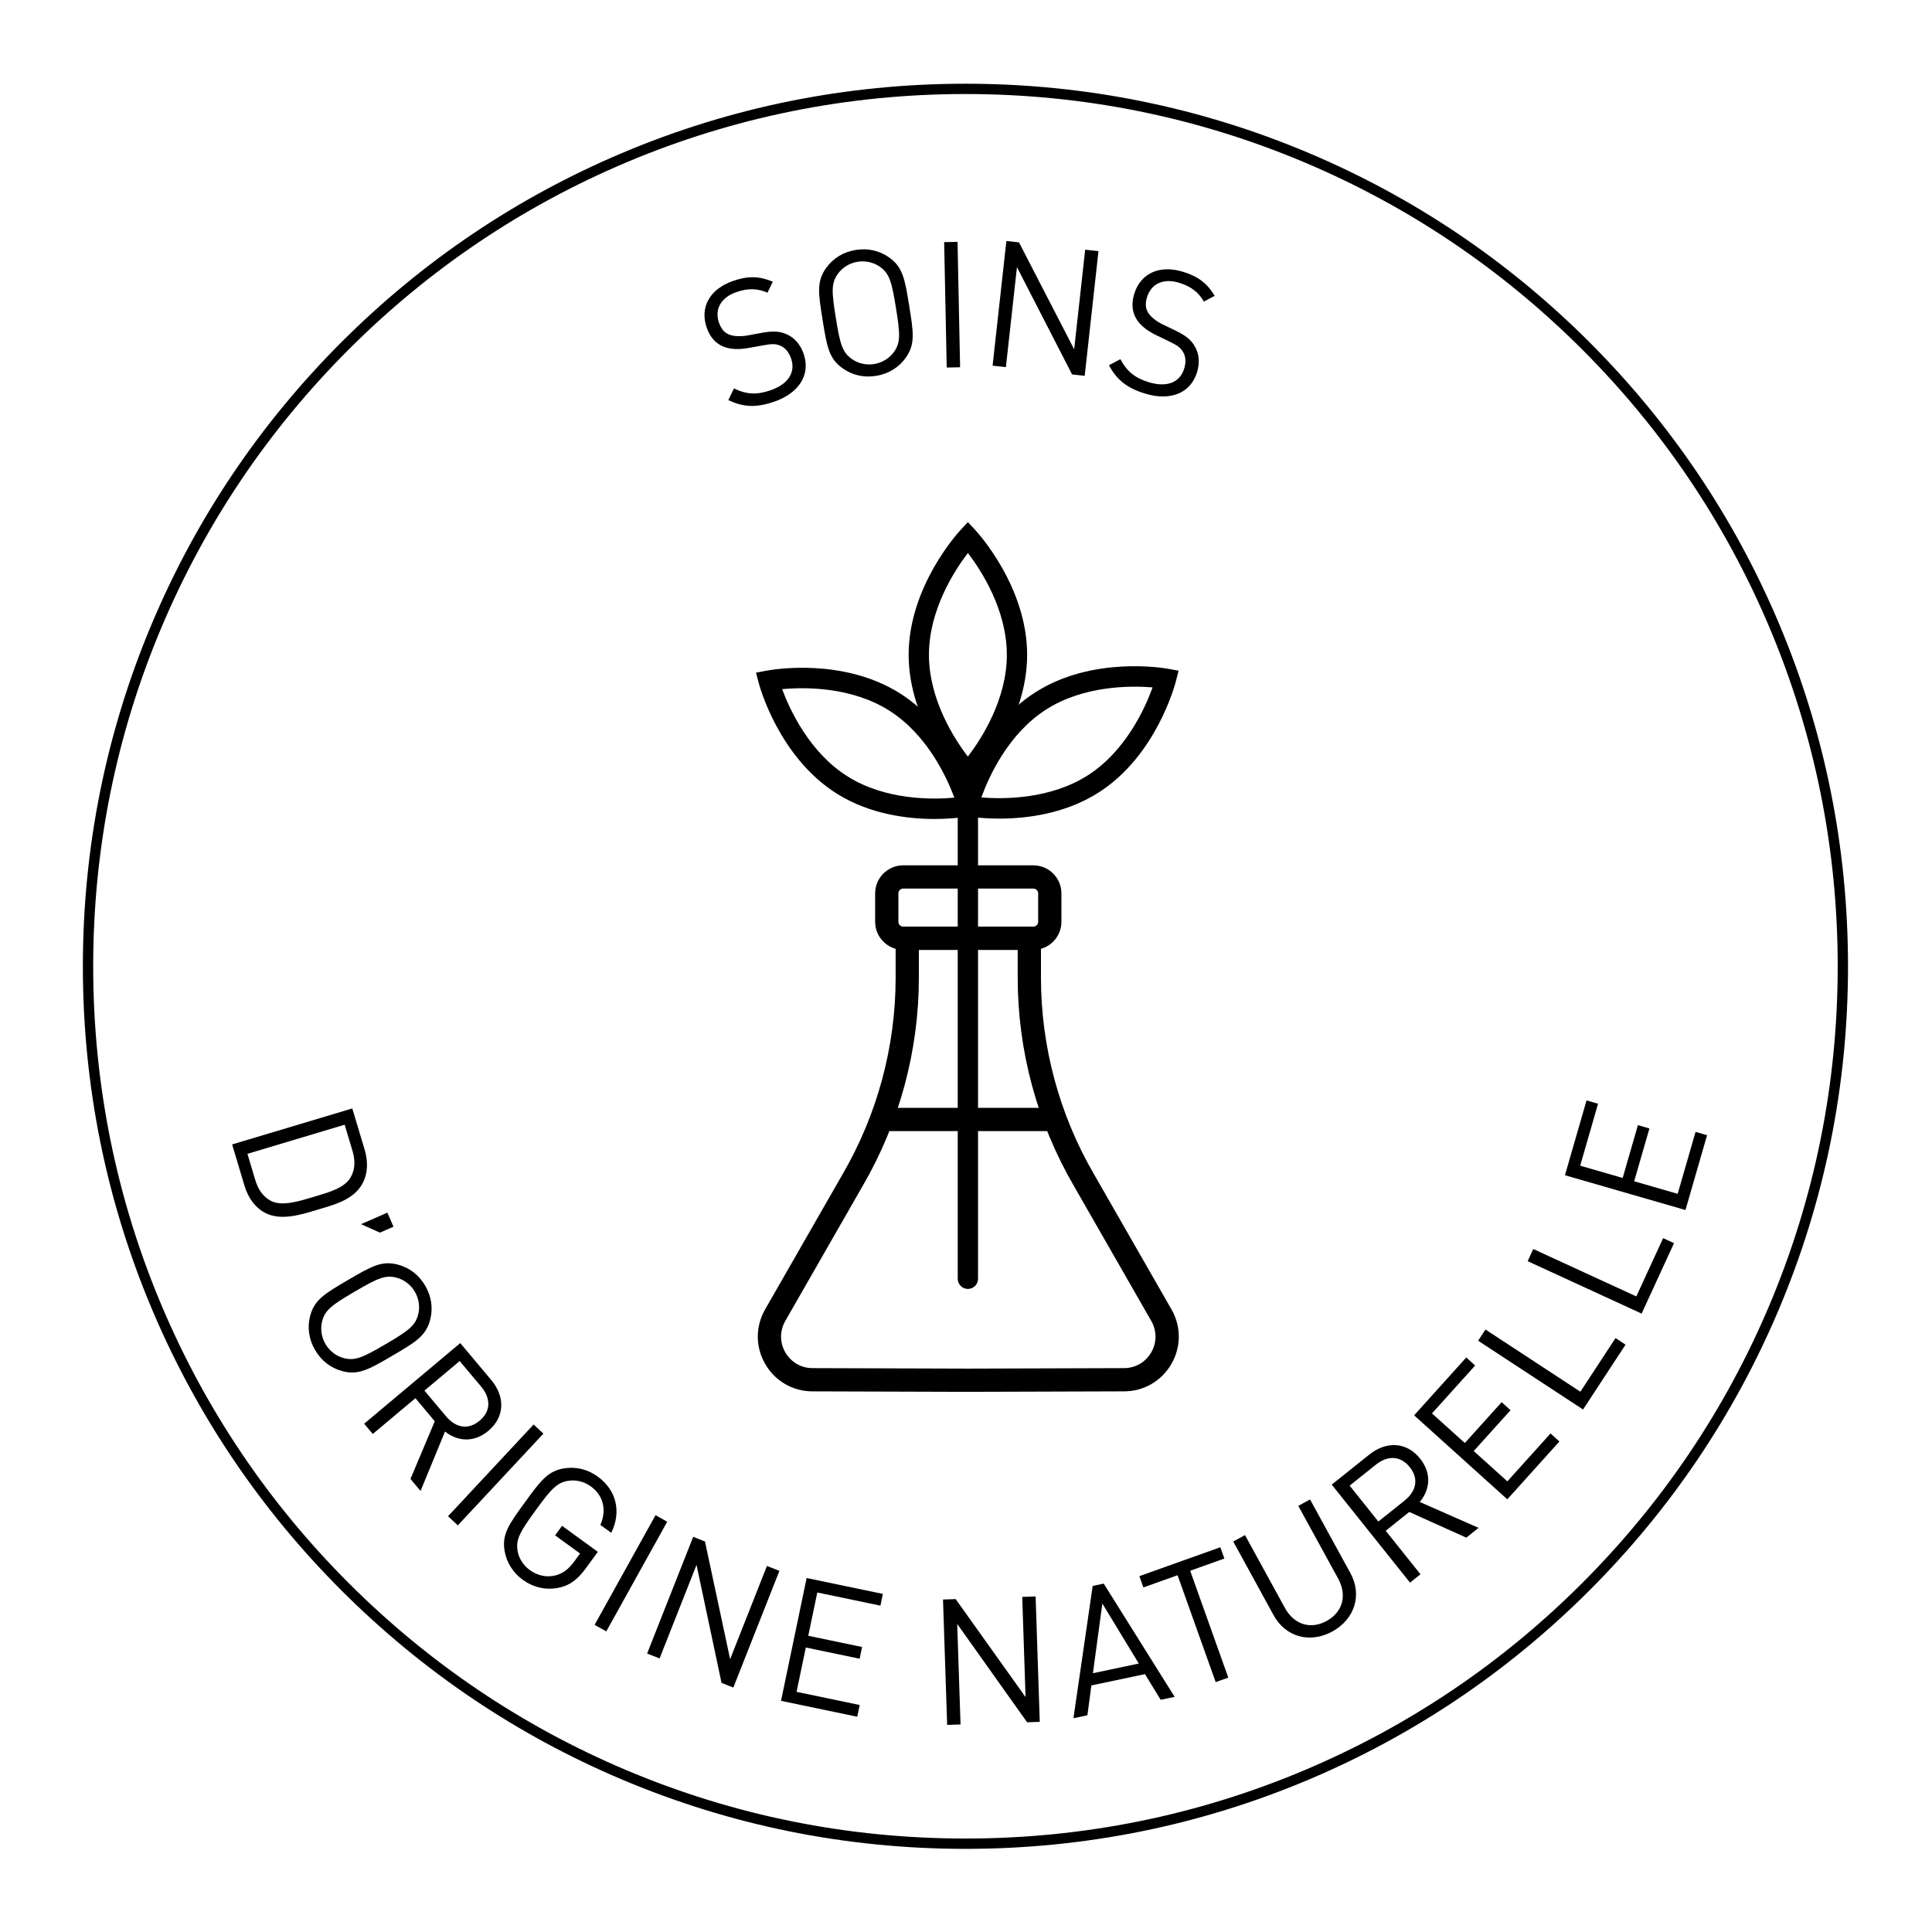 <svg viewBox="0 0 1500 1500" version="1.1" xmlns="http://www.w3.org/2000/svg" id="Calque_1">
  
  <g>
    <path d="M601.21,311.82c-13.83,4.8-24.08,4.45-35.75-1.2l4.39-9.05c10.27,4.98,18.23,4.97,28.57,1.38,13.44-4.67,19.51-13.87,15.79-24.59-1.66-4.78-4.52-8.42-8.39-9.98-3.87-1.55-6.46-1.52-13.54-.22l-11.31,2.04c-7.64,1.35-14.13,1-19.35-1.1-6.09-2.52-10.39-7.4-12.95-14.76-5.43-15.64,2.22-29.88,20.45-36.2,11.76-4.08,20.54-3.8,30.89.57l-4.13,8.53c-7.48-3.19-14.5-3.8-24.19-.44-12.28,4.26-17.01,13.58-13.46,23.79,1.57,4.52,4.12,7.69,7.81,9.16,3.7,1.47,9.11,1.62,14.16.73l10.62-1.95c9.11-1.71,14-1.39,19.04.63,6.52,2.52,11.43,7.91,14.08,15.53,5.61,16.15-3.6,30.5-22.73,37.14Z"></path>
    <path d="M703.14,277.87c-5.44,7.53-13.38,12.41-22.97,13.96-9.59,1.55-18.66-.59-26.19-6.03-10.51-7.59-12.03-17.04-15.32-37.44s-4.81-29.85,2.78-40.35c5.44-7.53,13.38-12.41,22.97-13.96,9.59-1.55,18.66.59,26.19,6.03,10.51,7.59,12.03,17.04,15.32,37.44,3.29,20.39,4.81,29.85-2.78,40.35ZM683.6,207.44c-4.88-3.65-11.37-5.23-17.72-4.21s-12.01,4.57-15.5,9.57c-5.08,7.19-4.71,13.78-1.46,33.91,3.24,20.12,4.96,26.5,12.04,31.73,4.88,3.65,11.37,5.23,17.72,4.21,6.35-1.02,12.01-4.57,15.5-9.57,5.08-7.19,4.71-13.78,1.46-33.91-3.25-20.12-4.97-26.5-12.04-31.73Z"></path>
    <path d="M735.03,285.36l-1.99-97.38,10.39-.21,1.99,97.38-10.4.21Z"></path>
    <path d="M832.37,290.72l-42.81-83.31-8.58,77.63-10.33-1.14,10.7-96.8,9.79,1.08,42.84,83.04,8.55-77.36,10.33,1.14-10.7,96.8-9.79-1.08Z"></path>
    <path d="M889.16,305.62c-14-4.27-22.08-10.6-28.17-22.04l8.88-4.73c5.36,10.07,11.8,14.76,22.27,17.95,13.61,4.15,23.94.29,27.25-10.57,1.48-4.84,1.31-9.47-.9-13-2.21-3.53-4.33-5.04-10.81-8.16l-10.34-5.01c-6.97-3.41-12.01-7.52-14.98-12.29-3.43-5.62-4.03-12.1-1.76-19.56,4.83-15.83,19.41-22.83,37.85-17.2,11.91,3.63,18.84,9.04,24.62,18.67l-8.37,4.46c-4.16-6.99-9.47-11.61-19.29-14.61-12.43-3.79-21.74.95-24.89,11.28-1.4,4.58-1.21,8.64.91,12.01,2.12,3.36,6.4,6.67,11,8.93l9.73,4.68c8.37,3.98,12.13,7.13,15.01,11.73,3.79,5.87,4.58,13.12,2.22,20.84-4.99,16.36-20.88,22.52-40.25,16.61Z"></path>
  </g>
  <g>
    <path d="M205.51,941.51c-7.32-3.95-12.81-11.3-15.71-21l-9.58-31.97,93.3-27.95,9.58,31.97c2.9,9.7,2.36,18.86-1.58,26.18-6.79,12.6-21.23,16.36-34.21,20.24-12.97,3.89-29.2,9.32-41.8,2.52ZM272.35,913.92c3.53-6.34,3.48-13.18,1.32-20.39l-6.08-20.31-75.48,22.61,6.08,20.31c2.16,7.21,5.88,12.95,12.31,16.3,8.61,4.42,22.42,0,33.82-3.42s23.27-6.69,28.03-15.11Z"></path>
    <path d="M280.32,950.43l20.43-8.93,4.76,10.91-10.53,4.6-14.67-6.58Z"></path>
    <path d="M265.96,1064.59c-8.98-2.35-16.41-7.99-21.31-16.38-4.91-8.38-6.19-17.62-3.84-26.6,3.28-12.54,11.55-17.38,29.37-27.81s26.09-15.27,38.63-11.99c8.98,2.35,16.41,7.99,21.31,16.38,4.91,8.38,6.19,17.62,3.84,26.6-3.28,12.54-11.55,17.38-29.37,27.81-17.83,10.43-26.09,15.27-38.63,11.99ZM324.58,1020.94c1.64-5.87.77-12.5-2.48-18.04s-8.6-9.55-14.52-11c-8.54-2.13-14.55.59-32.14,10.88-17.59,10.29-22.91,14.2-25.23,22.69-1.64,5.87-.77,12.5,2.48,18.05s8.6,9.55,14.52,11c8.54,2.13,14.55-.59,32.14-10.89,17.59-10.29,22.91-14.2,25.23-22.69Z"></path>
    <path d="M318.69,1148.23l18.87-44.76-15.03-17.92-33.11,27.78-6.68-7.96,74.61-62.6,24,28.61c10.9,12.99,10.69,28.71-2.2,39.52-10.9,9.14-23.56,8.52-33.64.55l-18.99,46.11-7.83-9.33ZM373.6,1076.62l-16.71-19.91-27.35,22.95,16.71,19.91c7.3,8.7,16.99,11.1,26.11,3.45s8.54-17.7,1.24-26.4Z"></path>
    <path d="M347.85,1177.2l66.44-71.22,7.6,7.09-66.44,71.22-7.6-7.09Z"></path>
    <path d="M433.51,1232.78c-9.88,1.95-19.54-.34-27.62-6.22-7.74-5.63-12.73-13.66-14.18-22.83-2.02-12.8,3.61-20.55,15.77-37.25,12.15-16.7,17.79-24.45,30.59-26.47,9.17-1.45,18.23.75,26.09,6.46,15.04,10.95,18.14,28.08,10.4,43.6l-8.41-6.12c5.03-11.57,2.38-22.8-7.47-29.96-5.2-3.78-11.71-5.3-17.71-4.26-8.68,1.47-13.09,6.37-25.09,22.86-11.99,16.48-15.38,22.3-14.1,31.01.85,6.03,4.38,11.65,9.58,15.43,5.75,4.18,12.97,5.89,19.84,4.12,6.02-1.54,10.38-4.97,14.81-11.05l4.34-5.97-19.36-14.08,5.39-7.41,27.76,20.2-9.09,12.5c-6.6,9.07-12.91,13.79-21.55,15.44Z"></path>
    <path d="M461.64,1261.54l47.3-85.14,9.09,5.05-47.3,85.14-9.09-5.05Z"></path>
    <path d="M560.2,1306.6l-19.42-91.64-28.68,72.65-9.67-3.82,35.76-90.59,9.16,3.62,19.52,91.38,28.58-72.4,9.67,3.82-35.76,90.59-9.16-3.62Z"></path>
    <path d="M606.39,1320.51l19.88-95.34,59.19,12.34-1.9,9.11-49.01-10.22-7.01,33.61,41.78,8.71-1.9,9.11-41.78-8.71-7.18,34.42,49.01,10.22-1.9,9.11-59.19-12.34Z"></path>
    <path d="M797.43,1337.16l-54.26-76.35,2.59,78.06-10.39.34-3.22-97.34,9.84-.33,54.25,76.08-2.58-77.79,10.39-.34,3.22,97.34-9.84.33Z"></path>
    <path d="M901.14,1319.72l-12.18-19.94-41.62,8.79-3.08,23.16-10.84,2.29,14.94-102.7,8.57-1.81,55.06,87.92-10.84,2.29ZM855.86,1244.98l-7.31,54.11,35.6-7.52-28.29-46.59Z"></path>
    <path d="M924.05,1219.51l29.59,82.98-9.79,3.49-29.59-82.98-26.54,9.47-3.12-8.76,62.88-22.42,3.12,8.76-26.54,9.47Z"></path>
    <path d="M1034.43,1266.68c-17.28,9.46-36.26,4.42-45.59-12.61l-31.35-57.23,9.12-5,30.96,56.51c7.1,12.96,19.92,17.01,32.4,10.17s16.09-19.89,8.99-32.85l-30.96-56.51,9.12-5,31.35,57.23c9.33,17.04,3.24,35.81-14.03,45.28Z"></path>
    <path d="M1138.44,1193.83l-44.29-19.94-18.28,14.6,26.98,33.77-8.12,6.49-60.78-76.1,29.18-23.31c13.25-10.59,28.95-10,39.45,3.15,8.88,11.12,7.95,23.76-.26,33.65l45.64,20.09-9.51,7.6ZM1068.17,1137.21l-20.31,16.22,22.28,27.89,20.31-16.22c8.87-7.09,11.51-16.72,4.08-26.02-7.43-9.3-17.49-8.96-26.36-1.88Z"></path>
    <path d="M1170.26,1164.06l-72.34-65.21,40.48-44.91,6.91,6.23-33.52,37.19,25.5,22.99,28.58-31.7,6.91,6.23-28.58,31.7,26.11,23.54,33.52-37.19,6.91,6.23-40.48,44.91Z"></path>
    <path d="M1229.07,1094.33l-81.46-53.4,5.7-8.69,73.68,48.29,27.3-41.64,7.78,5.1-33,50.34Z"></path>
    <path d="M1274.56,1019.87l-88.49-40.69,4.34-9.45,80.04,36.8,20.8-45.24,8.45,3.89-25.14,54.69Z"></path>
    <path d="M1308.59,939.46l-93.57-27.01,16.77-58.09,8.94,2.58-13.88,48.1,32.99,9.52,11.83-41,8.94,2.58-11.84,41,33.78,9.75,13.88-48.1,8.94,2.58-16.77,58.09Z"></path>
  </g>
  <path d="M749.57,1435.45c-92.5,0-182.24-18.12-266.72-53.85-81.6-34.51-154.88-83.92-217.81-146.85-62.93-62.93-112.33-136.21-146.85-217.8-35.73-84.48-53.85-174.22-53.85-266.72s18.12-182.24,53.85-266.72c34.51-81.6,83.92-154.88,146.85-217.8,62.93-62.93,136.21-112.33,217.81-146.85,84.48-35.73,174.22-53.85,266.72-53.85s182.24,18.12,266.72,53.85c81.6,34.51,154.88,83.92,217.8,146.85,62.93,62.93,112.33,136.21,146.85,217.8,35.73,84.48,53.85,174.22,53.85,266.72s-18.12,182.24-53.85,266.72c-34.51,81.6-83.92,154.88-146.85,217.8-62.93,62.93-136.21,112.33-217.8,146.85-84.48,35.73-174.22,53.85-266.72,53.85ZM749.57,73c-91.43,0-180.12,17.91-263.6,53.22-80.64,34.11-153.07,82.94-215.26,145.14-62.2,62.2-111.03,134.62-145.14,215.26-35.31,83.49-53.22,172.18-53.22,263.6s17.91,180.12,53.22,263.6c34.11,80.64,82.94,153.07,145.14,215.26s134.62,111.03,215.26,145.14c83.49,35.31,172.18,53.22,263.6,53.22s180.12-17.91,263.6-53.22c80.64-34.11,153.07-82.94,215.26-145.14s111.03-134.62,145.14-215.26c35.31-83.49,53.22-172.18,53.22-263.6s-17.91-180.12-53.22-263.6c-34.11-80.64-82.94-153.07-145.14-215.26-62.2-62.2-134.62-111.03-215.26-145.14-83.49-35.31-172.18-53.22-263.6-53.22Z"></path>
  <g>
    <g>
      <g>
        <path d="M751.47,607.72l-3.94-4.24c-1.61-1.73-39.56-43.08-39.56-95.11s37.95-93.38,39.56-95.11l3.94-4.24,3.94,4.24c1.61,1.73,39.56,43.08,39.56,95.11s-37.95,93.38-39.56,95.11l-3.94,4.24ZM751.47,425.28c-9.47,11.87-32.74,44.91-32.74,83.1s23.25,71.25,32.72,83.1c9.47-11.87,32.74-44.91,32.74-83.1s-23.25-71.25-32.73-83.1Z"></path>
        <path d="M751.47,611.39l-5.77-6.2c-1.64-1.76-40.23-43.83-40.23-96.81s38.59-95.05,40.23-96.81l5.77-6.2,5.77,6.2c1.64,1.77,40.23,43.84,40.23,96.81s-38.59,95.05-40.23,96.81l-5.77,6.2ZM751.47,412.7l-2.11,2.27c-1.59,1.71-38.89,42.37-38.89,93.41s37.3,91.7,38.89,93.41l2.11,2.27,2.11-2.27c1.59-1.71,38.89-42.38,38.89-93.41s-37.31-91.7-38.89-93.41l-2.11-2.27ZM751.46,595.48l-1.96-2.45c-10-12.51-33.27-45.81-33.27-84.66s23.28-72.12,33.28-84.66l1.95-2.45,1.96,2.44c10.01,12.51,33.28,45.79,33.28,84.66s-23.28,72.12-33.29,84.66l-1.95,2.45ZM751.47,429.34c-10.45,13.67-30.24,44.18-30.24,79.04s19.78,65.4,30.22,79.04c10.45-13.67,30.25-44.18,30.25-79.04s-19.78-65.41-30.23-79.04Z"></path>
      </g>
      <g>
        <path d="M775.87,633.07c-14.44,0-24.4-1.72-25.36-1.9l-5.69-1.03,1.43-5.6c.58-2.29,14.85-56.58,58.62-84.71,43.77-28.14,99.06-18.58,101.4-18.15l5.69,1.03-1.43,5.6c-.58,2.29-14.85,56.58-58.62,84.71-25.72,16.54-55.44,20.05-76.04,20.05ZM758.49,621.35c15.14,1.54,55.49,3.25,87.6-17.4,32.12-20.65,47.33-58.08,52.19-72.47-15.13-1.54-55.47-3.25-87.6,17.4-32.12,20.65-47.33,58.08-52.19,72.47Z"></path>
        <path d="M775.87,635.57c-15.04,0-25.38-1.86-25.81-1.94l-8.33-1.51,2.1-8.2c.59-2.33,14.99-57.47,59.69-86.2,44.75-28.77,100.83-18.94,103.2-18.51l8.33,1.51-2.09,8.2c-.59,2.33-15.05,57.51-59.69,86.2-26.29,16.9-56.59,20.45-77.39,20.45ZM747.91,628.15l3.05.55c.42.08,10.33,1.86,24.92,1.86,20.12,0,49.42-3.41,74.69-19.66,43-27.64,56.97-80.97,57.54-83.23l.77-3-3.05-.55c-2.29-.42-56.49-9.92-99.6,17.8-43.06,27.67-56.97,80.97-57.54,83.22l-.77,3ZM775.51,624.69c-7.08,0-13.04-.42-17.27-.85l-3.12-.32,1-2.97c5.14-15.2,20.61-52.81,53.21-73.77,32.54-20.92,73.22-19.4,89.21-17.78l3.12.32-1,2.97c-5.14,15.2-20.61,52.81-53.21,73.77-23.92,15.38-52.26,18.63-71.93,18.63ZM761.91,619.15c17.18,1.38,53.58,1.51,82.83-17.3,29.32-18.85,44.28-51.99,50.13-68.17-17.17-1.38-53.56-1.51-82.83,17.3-29.32,18.85-44.28,51.98-50.13,68.17Z"></path>
      </g>
      <g>
        <path d="M725.49,633.35c-20.51,0-49.38-3.49-74.57-19.37-44.02-27.73-58.78-81.89-59.38-84.17l-1.49-5.6,5.69-1.08c2.33-.43,57.54-10.5,101.55,17.23,44.02,27.74,58.78,81.89,59.38,84.17l1.49,5.6-5.69,1.08c-1,.18-11.66,2.13-26.98,2.13ZM603.8,532.88c4.99,14.35,20.54,51.64,52.85,71.99,32.31,20.36,72.65,18.29,87.75,16.6-4.99-14.34-20.54-51.63-52.85-71.99-32.31-20.36-72.65-18.3-87.75-16.6Z"></path>
        <path d="M725.49,635.85c-20.33,0-50-3.43-75.91-19.75-44.92-28.3-59.85-83.32-60.46-85.65l-2.18-8.19,8.33-1.58c5.99-1.1,59.68-9.94,103.35,17.57,44.89,28.29,59.85,83.32,60.46,85.65l2.18,8.19-8.33,1.58c-2.01.37-12.67,2.17-27.45,2.17ZM593.16,526.17l.8,3c.59,2.25,15.03,55.44,58.3,82.7,24.9,15.69,53.57,18.98,73.24,18.98,14.34,0,24.61-1.74,26.53-2.09l3.03-.58-.8-3c-.6-2.25-15.05-55.45-58.3-82.7-42.79-26.96-97.46-17.31-99.77-16.89l-3.03.58ZM725.7,624.99c-19.56,0-46.96-3.25-70.38-18-32.8-20.66-48.6-58.13-53.87-73.28l-1.03-2.96,3.11-.35c15.93-1.79,56.53-3.72,89.36,16.97,32.8,20.67,48.6,58.13,53.87,73.28l1.03,2.96-3.11.35c-4.56.51-11.14,1.03-18.98,1.03ZM607.24,535.04c5.99,16.12,21.24,49.13,50.74,67.71,29.5,18.59,65.85,18.11,82.98,16.55-5.99-16.12-21.24-49.12-50.74-67.71-29.53-18.61-65.86-18.12-82.98-16.55Z"></path>
      </g>
      <g>
        <path d="M751.47,998.22c-2.97,0-5.39-2.41-5.39-5.39v-395.52c0-2.97,2.41-5.38,5.39-5.38s5.38,2.41,5.38,5.38v395.52c0,2.97-2.41,5.39-5.38,5.39Z"></path>
        <path d="M751.47,1000.72c-4.35,0-7.89-3.54-7.89-7.88v-395.52c0-4.35,3.54-7.88,7.89-7.88s7.88,3.54,7.88,7.88v395.52c0,4.35-3.54,7.88-7.88,7.88ZM751.47,594.42c-1.59,0-2.89,1.29-2.89,2.88v395.52c0,1.59,1.29,2.88,2.89,2.88s2.88-1.29,2.88-2.88v-395.52c0-1.59-1.29-2.88-2.88-2.88Z"></path>
      </g>
    </g>
    <g>
      <g>
        <path d="M751.79,1078.13l-121.01-.38c-14.41-.04-27.31-7.52-34.52-20-7.2-12.48-7.23-27.4-.06-39.9l60.16-104.96c27.16-46.7,41.5-99.9,41.5-153.89v-37.1h107.82v37.1c0,53.98,14.34,107.18,41.48,153.85l60.18,104.99c7.17,12.5,7.14,27.42-.06,39.9-7.21,12.48-20.11,19.95-34.52,20l-120.97.38ZM710.9,734.96v24.06c0,56.28-14.95,111.75-43.25,160.41l-60.14,104.92c-4.83,8.43-4.82,18.48.04,26.88,4.85,8.41,13.55,13.45,23.26,13.47l120.97.38,120.93-.38c9.71-.03,18.4-5.06,23.26-13.47,4.86-8.41,4.87-18.46.04-26.88l-60.16-104.96c-28.27-48.62-43.23-104.09-43.23-160.38v-24.06h-81.73Z"></path>
        <path d="M751.79,1080.63h0l-121.01-.38c-15.31-.04-29.02-7.99-36.67-21.25-7.65-13.26-7.68-29.11-.07-42.39l60.16-104.96c26.94-46.32,41.17-99.1,41.17-152.64v-39.6h112.83v39.6c0,53.54,14.23,106.31,41.14,152.59l60.19,105c7.61,13.29,7.59,29.14-.07,42.39-7.66,13.26-21.37,21.2-36.67,21.25l-120.98.38ZM700.36,724.41v34.6c0,54.43-14.47,108.07-41.84,155.14l-60.15,104.94c-6.72,11.72-6.69,25.71.06,37.41,6.76,11.7,18.85,18.71,32.36,18.75l121.01.38,120.97-.38c13.51-.04,25.6-7.05,32.36-18.75s6.78-25.68.06-37.41l-60.18-104.99c-27.35-47.03-41.81-100.67-41.81-155.09v-34.6h-102.83ZM751.8,1067.58l-120.99-.38c-10.61-.03-20.11-5.53-25.42-14.72-5.31-9.19-5.32-20.17-.05-29.38l60.14-104.92c28.08-48.29,42.92-103.32,42.92-159.17v-26.56h86.73v26.56c0,55.84,14.83,110.87,42.89,159.12l60.17,104.97c5.28,9.21,5.26,20.19-.05,29.38-5.31,9.19-14.81,14.69-25.42,14.72l-120.93.38ZM713.4,737.46v21.56c0,56.73-15.07,112.63-43.59,161.67l-60.13,104.91c-4.38,7.65-4.37,16.76.04,24.39,4.41,7.63,12.29,12.2,21.1,12.22l120.97.38,120.92-.38c8.81-.02,16.7-4.59,21.1-12.22,4.41-7.63,4.42-16.75.04-24.39l-60.16-104.96c-28.49-49-43.56-104.89-43.56-161.62v-21.56h-76.73Z"></path>
      </g>
      <g>
        <path d="M802.32,734.96h-101.11c-10.62,0-19.26-8.64-19.26-19.27v-22.07c0-10.63,8.64-19.27,19.26-19.27h101.11c10.62,0,19.26,8.64,19.26,19.27v22.07c0,10.63-8.64,19.27-19.26,19.27ZM701.22,687.4c-3.43,0-6.21,2.79-6.21,6.22v22.07c0,3.43,2.79,6.22,6.21,6.22h101.11c3.43,0,6.21-2.79,6.21-6.22v-22.07c0-3.43-2.79-6.22-6.21-6.22h-101.11Z"></path>
        <path d="M802.32,737.46h-101.1c-12,0-21.76-9.76-21.76-21.77v-22.07c0-12,9.76-21.77,21.76-21.77h101.1c12,0,21.76,9.76,21.76,21.77v22.07c0,12-9.76,21.77-21.76,21.77ZM701.22,676.86c-9.24,0-16.76,7.52-16.76,16.77v22.07c0,9.25,7.52,16.77,16.76,16.77h101.1c9.24,0,16.76-7.52,16.76-16.77v-22.07c0-9.24-7.52-16.77-16.76-16.77h-101.1ZM802.32,724.41h-101.1c-4.81,0-8.71-3.91-8.71-8.72v-22.07c0-4.81,3.91-8.72,8.71-8.72h101.1c4.8,0,8.71,3.91,8.71,8.72v22.07c0,4.81-3.91,8.72-8.71,8.72ZM701.22,689.9c-2.05,0-3.71,1.67-3.71,3.72v22.07c0,2.05,1.67,3.72,3.71,3.72h101.1c2.05,0,3.71-1.67,3.71-3.72v-22.07c0-2.05-1.67-3.72-3.71-3.72h-101.1Z"></path>
      </g>
      <g>
        <rect height="5" width="134.1" y="866.65" x="683.33"></rect>
        <g>
          <rect height="13.05" width="134.1" y="862.63" x="683.33"></rect>
          <path d="M819.92,878.18h-139.1v-18.05h139.1v18.05ZM685.83,873.18h129.1v-8.05h-129.1v8.05Z"></path>
        </g>
      </g>
    </g>
  </g>
</svg>